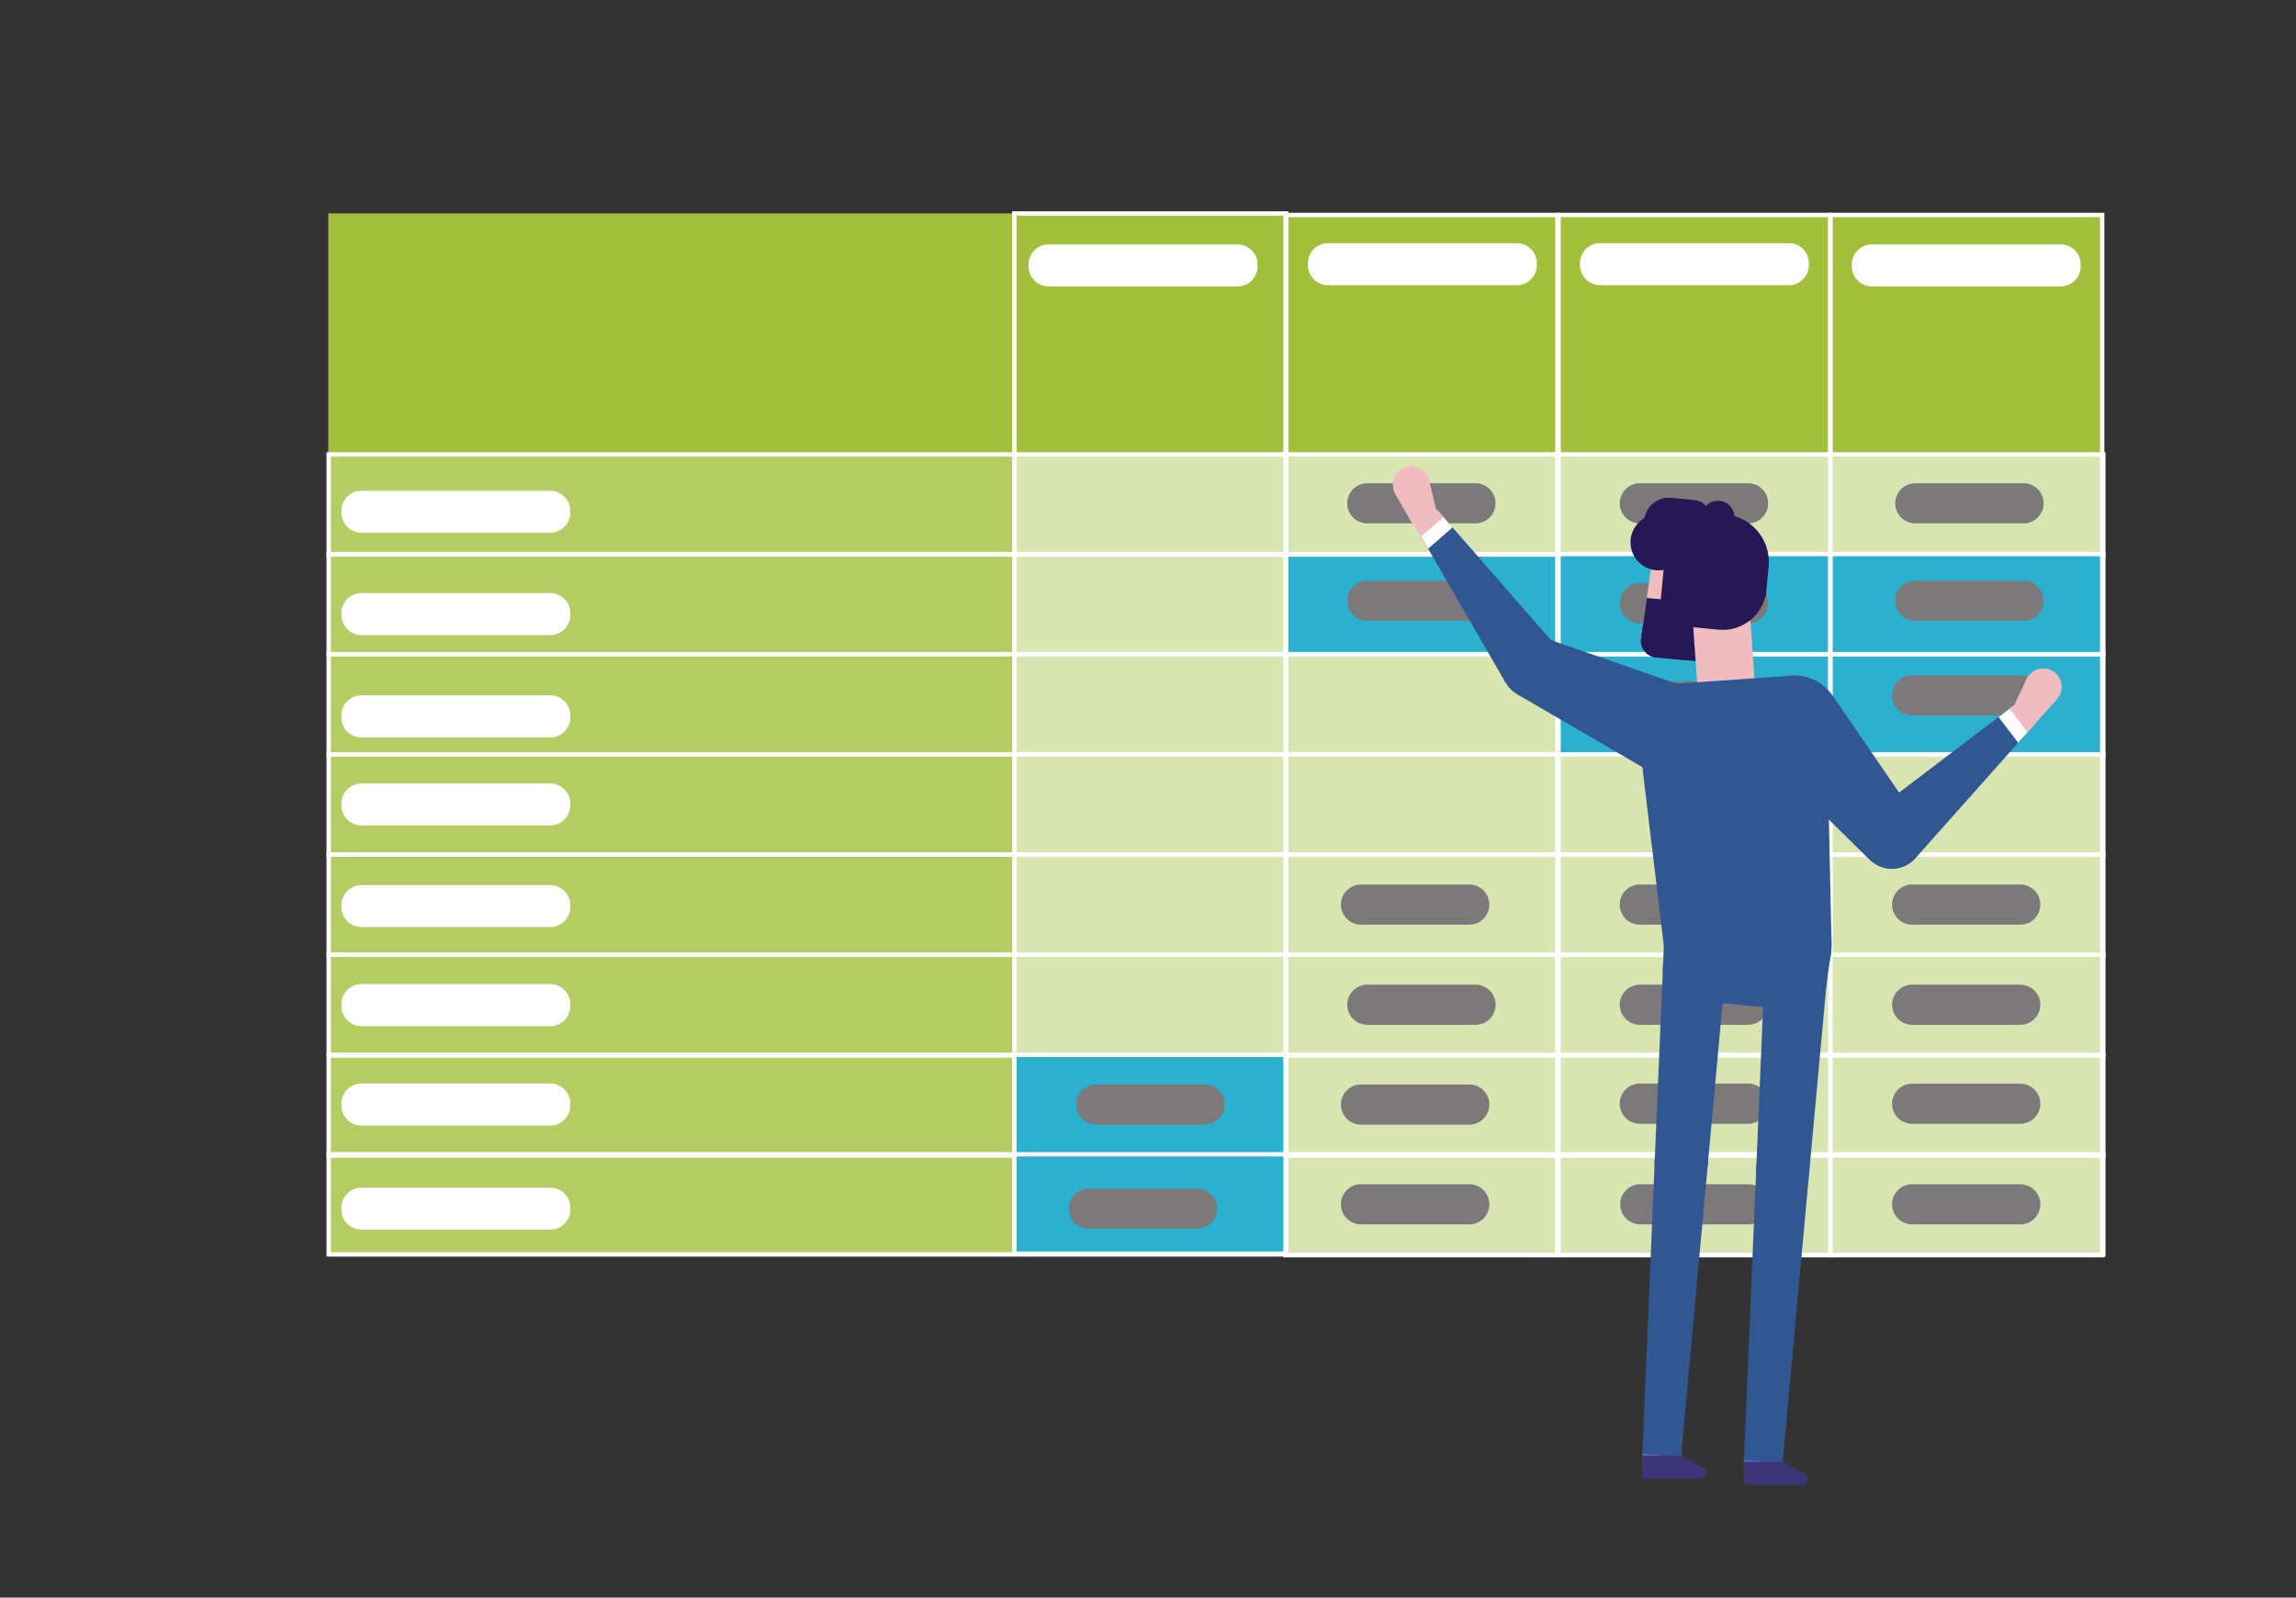 <svg xmlns="http://www.w3.org/2000/svg" viewBox="0 0 525.06 365.35"><rect x="0" y="0" width="525.06" height="365.35" fill="#333333" stroke="none"/><defs><style>.cls-1{fill:#d9e5b1;}.cls-2{fill:#b4cc62;}.cls-3{fill:#a1bf3b;}.cls-4{fill:#fff;}.cls-5{fill:#2bb0cf;}.cls-11,.cls-6{fill:none;}.cls-6{stroke:#fff;stroke-miterlimit:10;}.cls-7{fill:#7b7979;}.cls-8{fill:#f1bcc0;}.cls-9{fill:#f099a9;}.cls-10{fill:#241856;}.cls-12{fill:#315792;}.cls-13{fill:#7265d3;}.cls-14{fill:#3d3576;}</style></defs><g id="User_Friendly" data-name="User Friendly"><rect class="cls-1" x="75.15" y="48.91" width="405.19" height="237.52"/><rect class="cls-2" x="75.15" y="49.1" width="156.82" height="237.52"/><rect class="cls-3" x="75.15" y="48.82" width="405.19" height="55.1"/><path class="cls-4" d="M125.83,281.21H82.66a4.6,4.6,0,0,1-4.59-4.59v-.43a4.6,4.6,0,0,1,4.59-4.59h43.17a4.6,4.6,0,0,1,4.59,4.59v.43A4.59,4.59,0,0,1,125.83,281.21Z"/><path class="cls-4" d="M125.83,257.4H82.66a4.6,4.6,0,0,1-4.59-4.59v-.43a4.6,4.6,0,0,1,4.59-4.59h43.17a4.6,4.6,0,0,1,4.59,4.59v.43A4.59,4.59,0,0,1,125.83,257.4Z"/><path class="cls-4" d="M125.83,234.66H82.66a4.6,4.6,0,0,1-4.59-4.59v-.43a4.6,4.6,0,0,1,4.59-4.59h43.17a4.6,4.6,0,0,1,4.59,4.59v.43A4.6,4.6,0,0,1,125.83,234.66Z"/><path class="cls-4" d="M125.83,212H82.66a4.6,4.6,0,0,1-4.59-4.59V207a4.6,4.6,0,0,1,4.59-4.59h43.17a4.6,4.6,0,0,1,4.59,4.59v.43A4.6,4.6,0,0,1,125.83,212Z"/><path class="cls-4" d="M125.83,188.77H82.66a4.6,4.6,0,0,1-4.59-4.59v-.43a4.6,4.6,0,0,1,4.59-4.59h43.17a4.6,4.6,0,0,1,4.59,4.59v.43A4.6,4.6,0,0,1,125.83,188.77Z"/><path class="cls-4" d="M125.83,168.65H82.66a4.6,4.6,0,0,1-4.59-4.59v-.43A4.6,4.6,0,0,1,82.66,159h43.17a4.6,4.6,0,0,1,4.59,4.59v.43A4.6,4.6,0,0,1,125.83,168.65Z"/><path class="cls-4" d="M125.83,145.24H82.66a4.6,4.6,0,0,1-4.59-4.59v-.43a4.6,4.6,0,0,1,4.59-4.59h43.17a4.6,4.6,0,0,1,4.59,4.59v.43A4.59,4.59,0,0,1,125.83,145.24Z"/><path class="cls-4" d="M125.83,121.84H82.66a4.6,4.6,0,0,1-4.59-4.59v-.43a4.6,4.6,0,0,1,4.59-4.59h43.17a4.6,4.6,0,0,1,4.59,4.59v.43A4.6,4.6,0,0,1,125.83,121.84Z"/><path class="cls-4" d="M283,65.5H239.8a4.6,4.6,0,0,1-4.59-4.59v-.43a4.6,4.6,0,0,1,4.59-4.59H283a4.6,4.6,0,0,1,4.59,4.59v.43A4.61,4.61,0,0,1,283,65.5Z"/><path class="cls-4" d="M346.86,65.22H303.69a4.6,4.6,0,0,1-4.59-4.59V60.2a4.6,4.6,0,0,1,4.59-4.59h43.17a4.6,4.6,0,0,1,4.59,4.59v.43A4.6,4.6,0,0,1,346.86,65.22Z"/><path class="cls-4" d="M409.08,65.22H365.91a4.6,4.6,0,0,1-4.59-4.59V60.2a4.6,4.6,0,0,1,4.59-4.59h43.17a4.6,4.6,0,0,1,4.59,4.59v.43A4.6,4.6,0,0,1,409.08,65.22Z"/><rect class="cls-5" x="293.98" y="126.27" width="67.33" height="23.33"/><path class="cls-4" d="M471.24,65.5H428.07a4.6,4.6,0,0,1-4.59-4.59v-.43a4.6,4.6,0,0,1,4.59-4.59h43.17a4.6,4.6,0,0,1,4.59,4.59v.43A4.6,4.6,0,0,1,471.24,65.5Z"/><rect class="cls-6" x="75.17" y="103.92" width="405.83" height="22.9"/><rect class="cls-5" x="356.41" y="126.84" width="124.35" height="45.65"/><rect class="cls-6" x="75.17" y="126.7" width="405.83" height="22.9"/><rect class="cls-6" x="75.17" y="149.6" width="405.83" height="22.9"/><rect class="cls-6" x="75.17" y="172.51" width="405.83" height="22.9"/><rect class="cls-6" x="75.17" y="241.38" width="405.83" height="22.9"/><rect class="cls-5" x="231.97" y="241.05" width="62.21" height="45.65"/><rect class="cls-6" x="75.17" y="218.32" width="405.83" height="22.9"/><rect class="cls-6" x="75.17" y="195.41" width="405.83" height="22.9"/><rect class="cls-6" x="75.17" y="263.97" width="405.83" height="22.9"/><rect class="cls-6" x="231.97" y="48.82" width="62.16" height="237.89"/><rect class="cls-6" x="293.98" y="49.16" width="62.16" height="237.89"/><rect class="cls-6" x="356.41" y="49.16" width="62.16" height="237.89"/><rect class="cls-6" x="418.58" y="49.16" width="62.16" height="237.89"/><path class="cls-7" d="M337.44,119.69H312.68a4.6,4.6,0,0,1-4.59-4.59h0a4.6,4.6,0,0,1,4.59-4.59h24.76A4.6,4.6,0,0,1,342,115.1h0A4.59,4.59,0,0,1,337.44,119.69Z"/><path class="cls-7" d="M337.44,142H312.68a4.6,4.6,0,0,1-4.59-4.59h0a4.6,4.6,0,0,1,4.59-4.59h24.76a4.6,4.6,0,0,1,4.59,4.59h0A4.6,4.6,0,0,1,337.44,142Z"/><path class="cls-7" d="M399.74,119.69H375a4.6,4.6,0,0,1-4.59-4.59h0a4.6,4.6,0,0,1,4.59-4.59h24.76a4.6,4.6,0,0,1,4.59,4.59h0A4.6,4.6,0,0,1,399.74,119.69Z"/><path class="cls-7" d="M399.74,142.53H375a4.6,4.6,0,0,1-4.59-4.59h0a4.6,4.6,0,0,1,4.59-4.59h24.76a4.6,4.6,0,0,1,4.59,4.59h0A4.6,4.6,0,0,1,399.74,142.53Z"/><path class="cls-7" d="M462.76,119.69H438a4.6,4.6,0,0,1-4.59-4.59h0a4.6,4.6,0,0,1,4.59-4.59h24.76a4.6,4.6,0,0,1,4.59,4.59h0A4.59,4.59,0,0,1,462.76,119.69Z"/><path class="cls-7" d="M462.76,142H438a4.6,4.6,0,0,1-4.59-4.59h0A4.6,4.6,0,0,1,438,132.8h24.76a4.6,4.6,0,0,1,4.59,4.59h0A4.6,4.6,0,0,1,462.76,142Z"/><path class="cls-7" d="M399.87,165H375.11a4.6,4.6,0,0,1-4.59-4.59h0a4.6,4.6,0,0,1,4.59-4.59h24.76a4.6,4.6,0,0,1,4.59,4.59h0A4.6,4.6,0,0,1,399.87,165Z"/><path class="cls-7" d="M462,163.63H437.28a4.6,4.6,0,0,1-4.59-4.59h0a4.6,4.6,0,0,1,4.59-4.59H462a4.6,4.6,0,0,1,4.59,4.59h0A4.6,4.6,0,0,1,462,163.63Z"/><path class="cls-7" d="M273.76,281H249a4.6,4.6,0,0,1-4.59-4.59h0a4.6,4.6,0,0,1,4.59-4.59h24.76a4.6,4.6,0,0,1,4.59,4.59h0A4.6,4.6,0,0,1,273.76,281Z"/><path class="cls-7" d="M275.46,257.19H250.7a4.6,4.6,0,0,1-4.59-4.59h0A4.6,4.6,0,0,1,250.7,248h24.76a4.6,4.6,0,0,1,4.59,4.59h0A4.6,4.6,0,0,1,275.46,257.19Z"/><path class="cls-7" d="M336,257.19H311.24a4.6,4.6,0,0,1-4.59-4.59h0a4.6,4.6,0,0,1,4.59-4.59H336a4.6,4.6,0,0,1,4.59,4.59h0A4.61,4.61,0,0,1,336,257.19Z"/><path class="cls-7" d="M337.44,234.36H312.68a4.6,4.6,0,0,1-4.59-4.59h0a4.6,4.6,0,0,1,4.59-4.59h24.76a4.6,4.6,0,0,1,4.59,4.59h0A4.59,4.59,0,0,1,337.44,234.36Z"/><path class="cls-7" d="M336,211.46H311.24a4.6,4.6,0,0,1-4.59-4.59h0a4.6,4.6,0,0,1,4.59-4.59H336a4.6,4.6,0,0,1,4.59,4.59h0A4.61,4.61,0,0,1,336,211.46Z"/><path class="cls-7" d="M336,280H311.24a4.6,4.6,0,0,1-4.59-4.59h0a4.6,4.6,0,0,1,4.59-4.59H336a4.6,4.6,0,0,1,4.59,4.59h0A4.61,4.61,0,0,1,336,280Z"/><path class="cls-7" d="M399.74,211.46H375a4.6,4.6,0,0,1-4.59-4.59h0a4.6,4.6,0,0,1,4.59-4.59h24.76a4.6,4.6,0,0,1,4.59,4.59h0A4.6,4.6,0,0,1,399.74,211.46Z"/><path class="cls-7" d="M399.74,234.36H375a4.6,4.6,0,0,1-4.59-4.59h0a4.6,4.6,0,0,1,4.59-4.59h24.76a4.6,4.6,0,0,1,4.59,4.59h0A4.6,4.6,0,0,1,399.74,234.36Z"/><path class="cls-7" d="M399.74,257H375a4.6,4.6,0,0,1-4.59-4.59h0A4.6,4.6,0,0,1,375,247.8h24.76a4.6,4.6,0,0,1,4.59,4.59h0A4.6,4.6,0,0,1,399.74,257Z"/><path class="cls-7" d="M399.87,280H375.11a4.6,4.6,0,0,1-4.59-4.59h0a4.6,4.6,0,0,1,4.59-4.59h24.76a4.6,4.6,0,0,1,4.59,4.59h0A4.6,4.6,0,0,1,399.87,280Z"/><path class="cls-7" d="M462,211.46H437.28a4.6,4.6,0,0,1-4.59-4.59h0a4.6,4.6,0,0,1,4.59-4.59H462a4.6,4.6,0,0,1,4.59,4.59h0A4.6,4.6,0,0,1,462,211.46Z"/><path class="cls-7" d="M462,234.36H437.28a4.6,4.6,0,0,1-4.59-4.59h0a4.6,4.6,0,0,1,4.59-4.59H462a4.6,4.6,0,0,1,4.59,4.59h0A4.6,4.6,0,0,1,462,234.36Z"/><path class="cls-7" d="M462,257H437.28a4.6,4.6,0,0,1-4.59-4.59h0a4.6,4.6,0,0,1,4.59-4.59H462a4.6,4.6,0,0,1,4.59,4.59h0A4.6,4.6,0,0,1,462,257Z"/><path class="cls-7" d="M462,280H437.28a4.6,4.6,0,0,1-4.59-4.59h0a4.6,4.6,0,0,1,4.59-4.59H462a4.6,4.6,0,0,1,4.59,4.59h0A4.6,4.6,0,0,1,462,280Z"/><circle class="cls-8" cx="322.73" cy="110.9" r="4.21"/><path class="cls-8" d="M322.77,119.37a3.15,3.15,0,1,0,1.15-4.31A3.15,3.15,0,0,0,322.77,119.37Z"/><polygon class="cls-8" points="319.09 113 322.77 119.38 328.57 117.05 326.82 109.9 319.09 113"/><path class="cls-9" d="M377.9,127.82a10.42,10.42,0,0,1,3.89-6.72A11.55,11.55,0,0,1,389.7,119a10.45,10.45,0,0,1,9.42,11.39l-1.79,18.89-17.25-1.64a4.75,4.75,0,0,1-4.24-5.4Z"/><path class="cls-10" d="M375.3,146l1.33-9.25,15.48,1.48-1.26,13.26-12.16-1.16A3.79,3.79,0,0,1,375.3,146Z"/><path class="cls-8" d="M375.84,142.2l2.07-14.38c.79-5.51,6.26-9.39,11.81-8.87h0a10.45,10.45,0,0,1,9.41,11.39l-1.79,18.89-17.25-1.64A4.74,4.74,0,0,1,375.84,142.2Z"/><path class="cls-10" d="M382.09,113.87l5.06.47L386,126.89l-10.57-1a4.86,4.86,0,0,1,0-1.27l.54-5.62A5.68,5.68,0,0,1,382.09,113.87Z"/><path class="cls-11" d="M377.92,127.8l-1.29,8.93Z"/><path class="cls-10" d="M404.46,129.51l-.66,6.93-10.86-1,1.69-17.8h0A10.92,10.92,0,0,1,404.46,129.51Z"/><path class="cls-10" d="M377.42,117.23l11.23,1.08a.4.4,0,0,0,.44-.36,3.79,3.79,0,0,1,7.55.72,8,8,0,0,1-8.7,7.2l-11.24-1.08Z"/><path class="cls-10" d="M377.67,117.27a3.78,3.78,0,0,1,4.13-3.41l5.83.54a3.79,3.79,0,1,1-.72,7.55l-5.83-.55A3.79,3.79,0,0,1,377.67,117.27Z"/><path class="cls-10" d="M375.29,146l1.33-9.25,9.89.94-1.26,13.26-6.56-.62A3.8,3.8,0,0,1,375.29,146Z"/><path class="cls-10" d="M379.9,117.67c3.52.34,6.57,3.52,6.24,7s-3.94,6.06-7.46,5.73a6.41,6.41,0,0,1,1.22-12.77Z"/><rect class="cls-10" x="385.52" y="118" width="5.94" height="15.82" transform="translate(226.35 500.73) rotate(-84.57)"/><rect class="cls-10" x="382.47" y="126.43" width="10.38" height="15.01" transform="translate(217.62 507.17) rotate(-84.57)"/><circle class="cls-12" cx="350.53" cy="152.53" r="7.17"/><polygon class="cls-12" points="385.42 157.05 352.86 145.75 346.91 158.74 376.7 176.08 385.42 157.05"/><polygon class="cls-12" points="330.1 118.25 332.18 120.61 355.92 147.81 344.31 156.13 323.59 120.3 328.7 116.64 330.1 118.25"/><polygon class="cls-4" points="330.1 118.25 332.18 120.61 326.59 125.48 323.59 120.3 328.7 116.64 330.1 118.25"/><polygon class="cls-8" points="330.1 118.25 324.98 122.71 323.59 120.3 328.7 116.64 330.1 118.25"/><circle class="cls-12" cx="381.99" cy="166.98" r="10.51" transform="translate(45.78 413.49) rotate(-59.86)"/><path class="cls-8" d="M464.12,154.28a4.21,4.21,0,1,0,5.94-.34A4.21,4.21,0,0,0,464.12,154.28Z"/><path class="cls-8" d="M465.51,165.38a3.15,3.15,0,1,1-.25-4.45A3.16,3.16,0,0,1,465.51,165.38Z"/><polygon class="cls-8" points="470.4 159.88 465.51 165.38 460.3 161.93 463.46 155.28 470.4 159.88"/><path class="cls-12" d="M438,196.3a7.17,7.17,0,1,1-.59-10.12A7.18,7.18,0,0,1,438,196.3Z"/><polygon class="cls-12" points="419.07 159.05 438.56 187.48 427.61 196.65 403.02 172.48 419.07 159.05"/><polygon class="cls-12" points="428.29 185.81 457.04 163.97 459.55 162.06 461.24 160.77 465.51 165.38 437.99 196.3 428.29 185.81"/><polygon class="cls-4" points="457.04 163.97 459.55 162.06 461.24 160.77 465.51 165.38 461.52 169.86 457.04 163.97"/><polygon class="cls-8" points="459.55 162.06 463.66 167.47 465.51 165.38 461.24 160.77 459.55 162.06"/><circle class="cls-12" cx="410.39" cy="164.98" r="10.51"/><polygon class="cls-12" points="394.59 222.23 390.52 266.59 378.41 265.48 380.3 220.91 394.59 222.23"/><circle class="cls-13" cx="410.64" cy="223.69" r="7.18"/><circle class="cls-13" cx="387.45" cy="221.57" r="7.18"/><path class="cls-12" d="M381.09,156.52l28.71-2a7.36,7.36,0,0,1,7.88,7.18l1.13,52.47-38.24,2.71-6.27-52.1A7.36,7.36,0,0,1,381.09,156.52Z"/><path class="cls-12" d="M380.3,220.92l.23-5.35.08-1.81v0l38.18,3.5-.28,2-.73,5.15,0,.34a7.21,7.21,0,0,1-6.57,6.15,9.63,9.63,0,0,1-1.2,0l-23.17-2.13a5.73,5.73,0,0,1-1.17-.2,7.18,7.18,0,0,1-5.34-7.25Z"/><path class="cls-13" d="M380.41,328.45a4.44,4.44,0,1,1-4.83,4A4.45,4.45,0,0,1,380.41,328.45Z"/><path class="cls-12" d="M385,260a6.08,6.08,0,1,1-6.61,5.5A6.09,6.09,0,0,1,385,260Z"/><polygon class="cls-12" points="375.58 332.46 378.41 265.48 390.52 266.59 384.41 333.28 375.58 332.46"/><path class="cls-12" d="M380.59,213.76v0a19.17,19.17,0,0,1,38.22.39,17.8,17.8,0,0,1,0,3.1h0v.08c-.07.63-.15,1.27-.27,1.89a19.28,19.28,0,0,1-7.34,11.65,9.63,9.63,0,0,1-1.2,0l-23.17-2.13a5.73,5.73,0,0,1-1.17-.2,19.1,19.1,0,0,1-5.05-11.67c0-.44-.05-.87-.05-1.29C380.52,215,380.54,214.35,380.59,213.76Z"/><path class="cls-14" d="M390.22,336.82h0a1.3,1.3,0,0,0-.69-1.16l-5.09-2.78h-8.88v5.25H388.9A1.31,1.31,0,0,0,390.22,336.82Z"/><polygon class="cls-10" points="389.74 149.75 384.52 149.7 382.68 142.51 388.95 142.43 389.74 149.75"/><rect class="cls-8" x="387.59" y="141.33" width="13.15" height="14.24" transform="translate(-9.5 28.2) rotate(-4.05)"/><path class="cls-10" d="M385.85,133.3,403.94,135h0a10,10,0,0,1-10.85,9l-8.18-.78Z"/><polyline class="cls-12" points="417.83 223.62 413.75 267.99 401.64 266.88 403.53 222.3"/><path class="cls-13" d="M403.64,329.84a4.44,4.44,0,1,1-4.83,4A4.45,4.45,0,0,1,403.64,329.84Z"/><path class="cls-12" d="M408.25,261.38a6.08,6.08,0,1,1-6.61,5.5A6.07,6.07,0,0,1,408.25,261.38Z"/><polygon class="cls-12" points="398.81 333.86 401.64 266.88 413.75 267.99 407.64 334.67 398.81 333.86"/><path class="cls-14" d="M413.45,338.21h0a1.31,1.31,0,0,0-.68-1.16l-5.1-2.78h-8.88v5.26h13.34A1.32,1.32,0,0,0,413.45,338.21Z"/></g></svg>